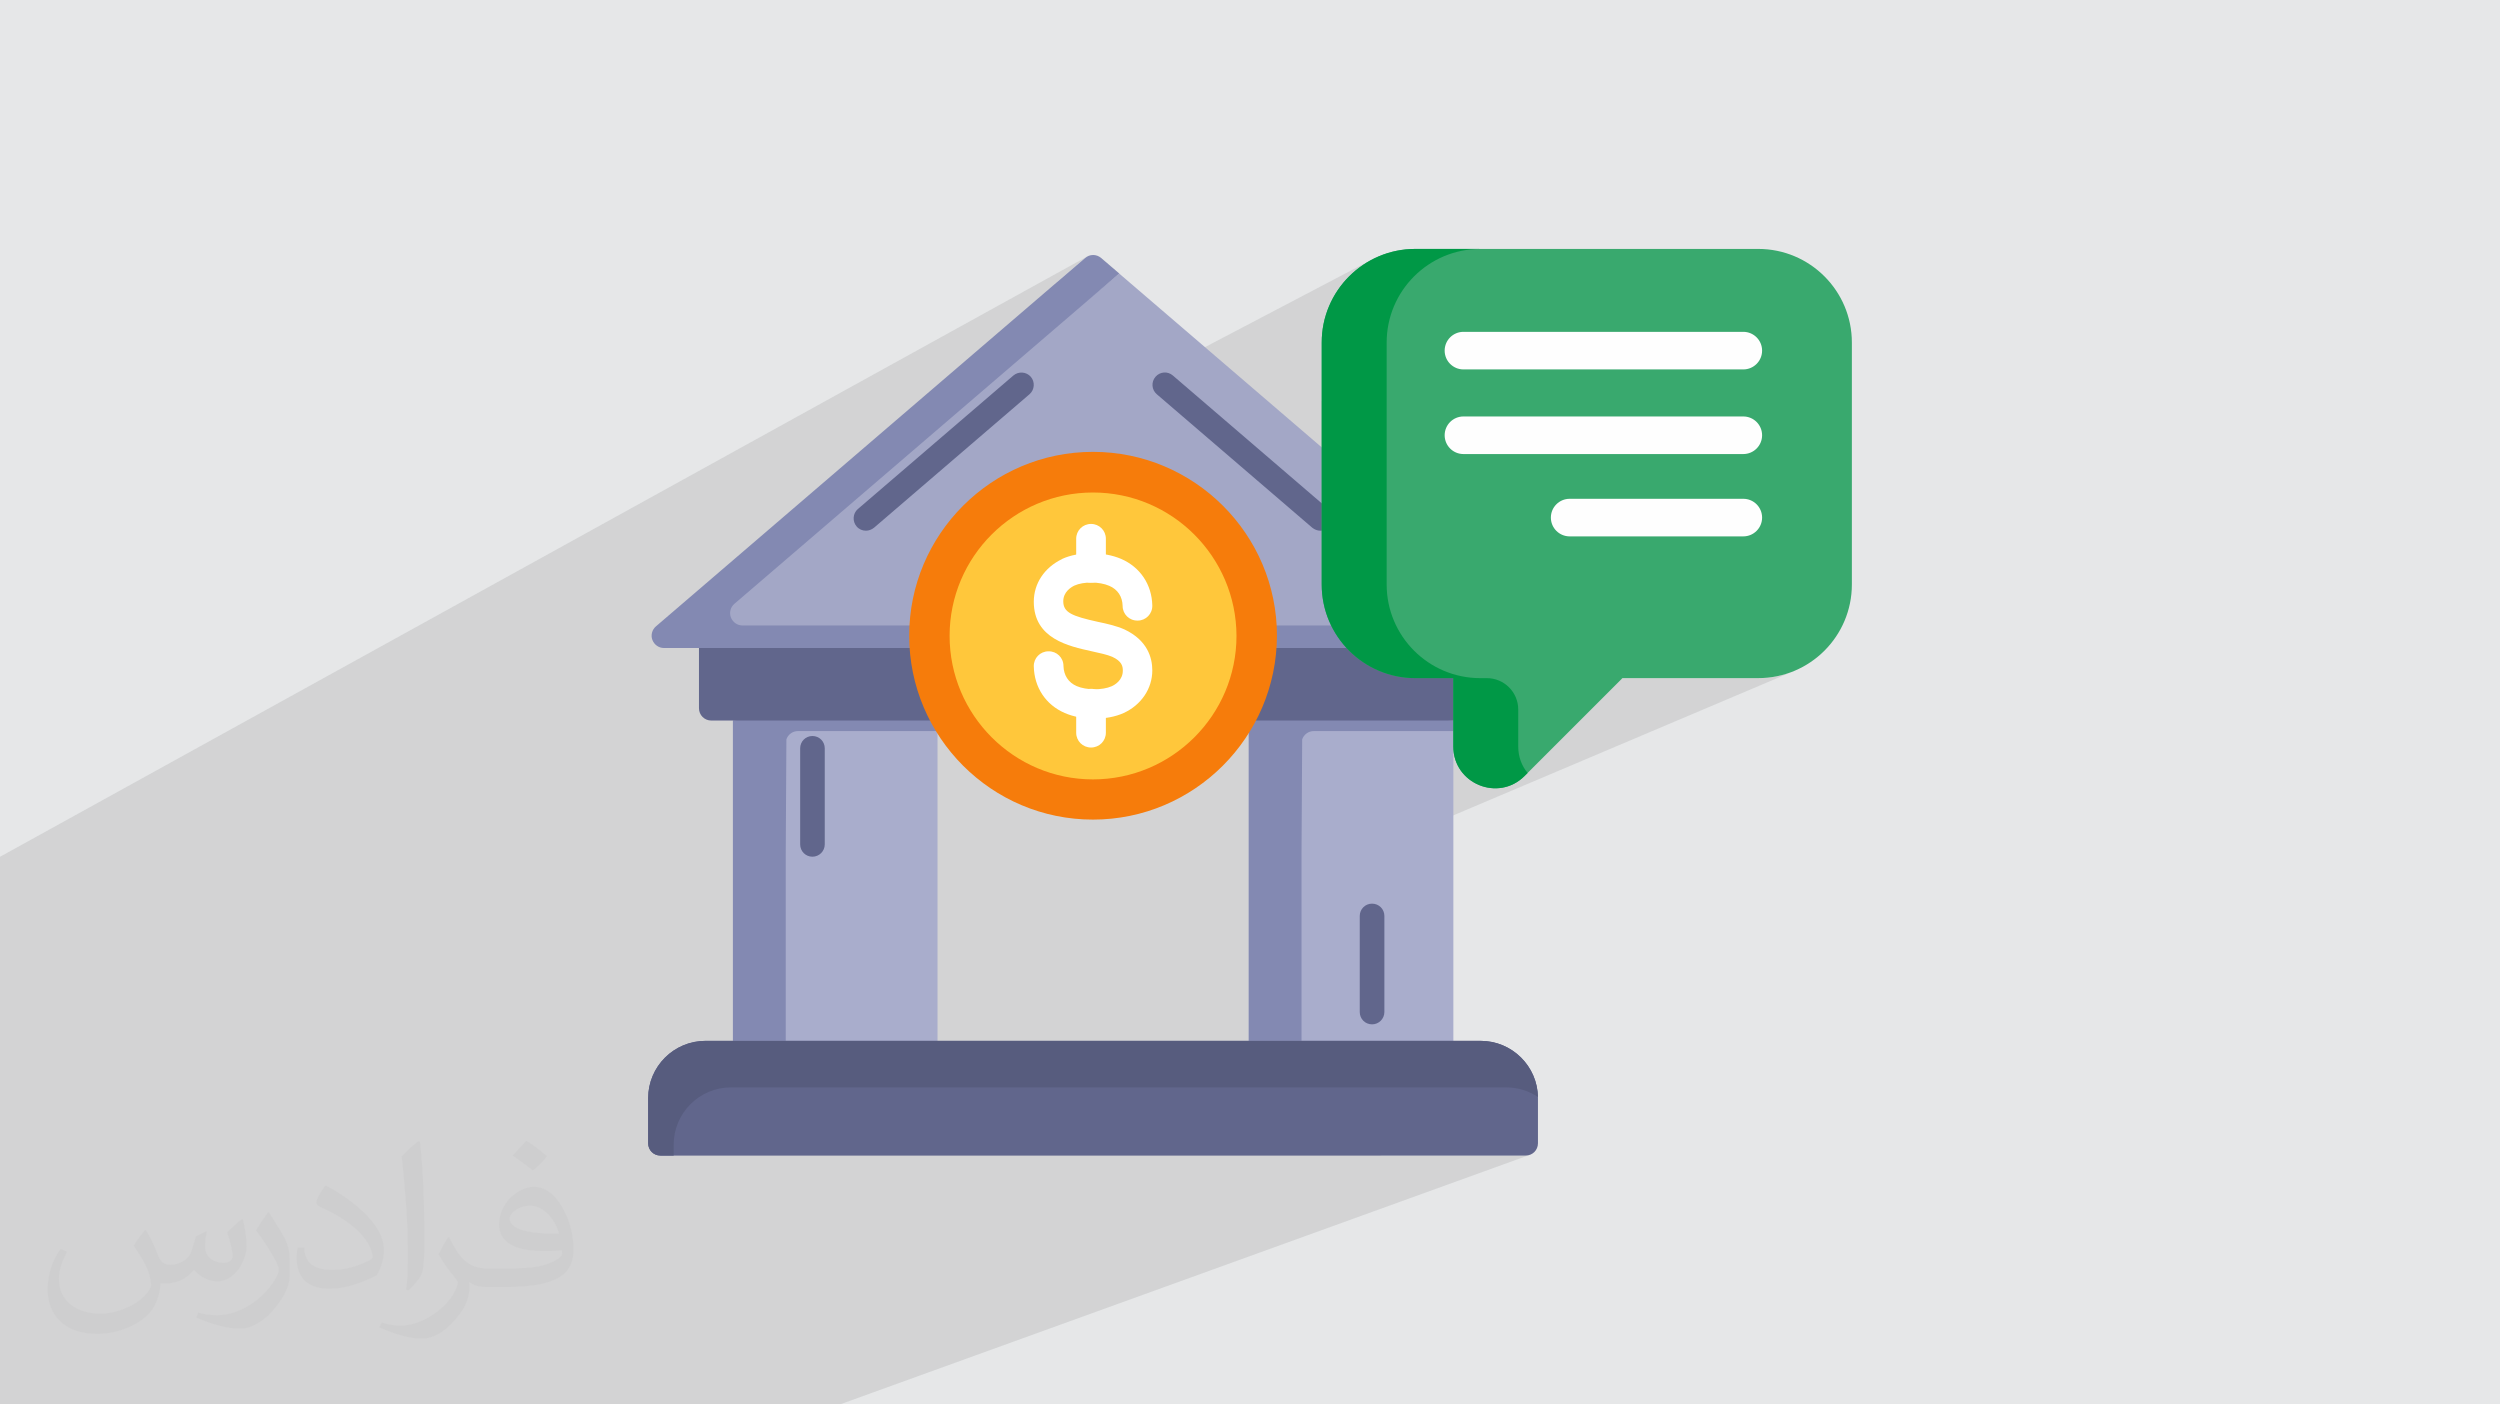 <?xml version="1.0" encoding="UTF-8"?>
<!DOCTYPE svg PUBLIC "-//W3C//DTD SVG 1.0//EN" "http://www.w3.org/TR/2001/REC-SVG-20010904/DTD/svg10.dtd">
<!-- Creator: CorelDRAW -->
<svg xmlns="http://www.w3.org/2000/svg" xml:space="preserve" width="94.192mm" height="52.917mm" version="1.0" style="shape-rendering:geometricPrecision; text-rendering:geometricPrecision; image-rendering:optimizeQuality; fill-rule:evenodd; clip-rule:evenodd"
viewBox="0 0 9404.92 5283.66"
 xmlns:xlink="http://www.w3.org/1999/xlink"
 xmlns:xodm="http://www.corel.com/coreldraw/odm/2003">
 <defs>
  <style type="text/css">
   <![CDATA[
    .fil7 {fill:#575C7E}
    .fil4 {fill:#61668C}
    .fil5 {fill:#8389B2}
    .fil6 {fill:#A3A7C6}
    .fil3 {fill:#A9ADCC}
    .fil8 {fill:#F67C0B}
    .fil9 {fill:#FFC73B}
    .fil10 {fill:white}
    .fil13 {fill:#FEFEFE;fill-rule:nonzero}
    .fil11 {fill:#39A96E;fill-rule:nonzero}
    .fil12 {fill:#009846;fill-rule:nonzero}
    .fil2 {fill:#373435;fill-opacity:0.031}
    .fil1 {fill:#2B2A29;fill-opacity:0.102}
    .fil0 {fill:#E6E7E8}
   ]]>
  </style>
 </defs>
 <g id="Layer_x0020_1">
  <polygon class="fil0" points="-0,0 9404.92,0 9404.92,5283.66 -0,5283.66 "/>
  <path class="fil1" d="M552.71 5283.66l249.33 0 471.08 0 98.11 0 68.82 0 15 0 16.28 0 38.29 0 7.47 0 20.8 0 293.26 0 89.18 0 29.02 0 57.12 0 78.77 0 7.41 0 574.27 0 484.81 0 7.27 0 2007.8 -726.33 -336.54 726.33 336.54 -726.33 571.11 -206.6 -399.08 932.93 399.08 -932.93 19.66 -7.11 -8.74 2.68 -9.43 0.93 -475.25 0 15.01 -32.4 -87.36 32.4 72.35 0 15.01 -32.4 506.58 -187.89 -1.53 -21.64 -3.61 -21.01 -5.59 -20.26 -7.47 -19.43 -9.23 -18.47 -10.89 -17.41 -12.45 -16.27 -13.91 -14.99 -15.27 -13.63 -16.5 -12.15 -17.65 -10.56 -18.68 -8.89 -19.61 -7.1 -20.44 -5.19 -21.17 -3.2 -21.79 -1.09 -102.44 0 -454.84 0 167.16 -65.81 7.88 -4.33 6.84 -5.71 5.62 -6.89 4.23 -7.86 2.68 -8.65 0.93 -9.21 0 -361.39 -0.93 -9.37 -2.68 -8.72 -4.23 -7.88 -5.62 -6.85 -6.84 -5.64 -7.88 -4.26 -8.75 -2.69 -9.43 -0.94 -9.43 0.94 -8.74 2.69 -247.16 102.49 0 -196.17 1855.15 -786.06 -16.01 6.31 -16.37 5.54 -16.71 4.74 -17.04 3.93 -17.35 3.1 -17.63 2.25 -17.88 1.36 -18.13 0.46 -510.8 0 -634.93 275.87 -1.43 -18.8 0 -57.73 0.31 -0.14 0 -0.04 98.77 -43.25 -8.72 2.75 -9.38 0.96 -80.68 0 -0.31 -0.03 0 -152.47 280.02 -125.05 -6.44 2.59 -6.82 1.59 -7.13 0.55 -89.74 0 948.71 -425.55 12.01 -6.52 10.46 -8.64 8.63 -10.46 6.52 -12.01 4.12 -13.27 1.44 -14.25 -1.44 -14.25 -4.12 -13.27 -6.52 -12.01 -8.63 -10.46 -10.46 -8.64 -12.01 -6.52 -13.27 -4.11 -14.25 -1.44 -348.97 0 376.49 -173.86 12 -6.52 10.46 -8.64 8.64 -10.46 6.52 -12.01 4.11 -13.27 1.44 -14.25 -1.44 -14.25 -4.11 -13.27 -6.52 -12.01 -8.64 -10.46 -10.46 -8.64 -12 -6.52 -13.27 -4.11 -14.25 -1.44 -356.45 0 383.97 -182.53 12 -6.52 10.46 -8.63 8.64 -10.46 6.52 -12.01 4.11 -13.27 1.44 -14.25 -1.44 -14.25 -4.11 -13.27 -6.52 -12.01 -8.64 -10.46 -10.46 -8.64 -12 -6.52 -13.27 -4.11 -14.25 -1.44 -1052.82 0 -14.25 1.44 -13.27 4.11 -505.73 255.31 0 -220.46 0.45 -18.12 0.01 -0.01 1.35 -17.87 0.01 -0.02 1.18 -9.3 593.76 -306.96 -18.13 0.46 -17.89 1.36 -17.64 2.25 -17.35 3.1 -17.04 3.93 -16.72 4.75 -16.37 5.53 -16.01 6.31 -15.61 7.06 -15.2 7.78 -416.06 215.92 3.1 -10.9 0.01 -0.03 5.52 -16.34 0.01 -0.04 6.3 -15.97 0.01 -0.03 7.04 -15.57 0.02 -0.04 7.76 -15.16 0.02 -0.04 8.47 -14.71 9.16 -14.3 0.02 -0.04 9.81 -13.77 0.02 -0.04 10.43 -13.27 11.07 -12.78 11.66 -12.24 0.03 -0.04 12.2 -11.62 12.78 -11.07 13.31 -10.46 0.03 -0.03 13.78 -9.8 0.03 -0.03 14.26 -9.14 0.04 -0.03 14.72 -8.45 -0.25 0.13 0.28 -0.16 -1791.1 939.85 507.68 -435.87 6.37 -6.77 4.75 -7.74 3.12 -8.43 1.47 -8.83 -0.2 -8.95 -1.9 -8.8 -3.6 -8.36 -5.32 -7.63 -6.82 -6.43 -7.77 -4.77 -8.43 -3.13 -8.84 -1.46 -8.95 0.23 -8.81 1.92 -8.38 3.61 -182.12 97.97 572.79 -476.36 -68.12 -58.35 -167.98 92.47 107.75 -92.47 6.85 -4.98 -4089.02 2257.78 0 0.96 0 26.69 0 70.95 0 6.86 0 133.39 0 33.5 0 51.19 0 108.55 0 38.35 0 8.61 0 3.86 0 0.92 0 8.81 0 24.21 0 0.21 0 12.34 0 13.41 0 20.05 0 4.21 0 9.1 0 93.3 0 53.4 0 44.87 0 4.28 0 31.1 0 6.48 0 5.36 0 12.63 0 4.65 0 35.18 0 9.69 0 0.31 0 0.07 0 0.24 0 4.42 0 82.44 0 5.26 0 5.58 0 1.08 0 21.11 0 2.89 0 12.7 0 15.99 0 9.72 0 4.43 0 17.92 0 25.06 0 15.34 0 8.71 0 3.9 0 18.54 0 29.29 0 7.71 0 16.14 0 15.49 0 17.23 0 10.45 0 18.3 0 18.26 0 43.09 0 22.67 0 3.86 0 2.02 0 11.94 0 25.52 0 31.99 0 2 0 16.57 0 6.05 0 0.23 0 15.75 0 43.78 0 4.62 0 215.91 0 28.57 0 105.9 0 17.43 0 39.13 0 39.83 0 26.32 0 8.06 0 2.48 0 20.22 0 3.52 0 30.77 0 26.24 132.98 0 96.28 0 41.01 0 18.33 0 19.82 0 5.87 0 79.61 0 41.82 0 8.18 0 108.82 0zm4419.48 -3994.91l0 0.01 0.01 -0.01 -0.01 0z"/>
  <path class="fil2" d="M548.54 4627.69c17.95,27.21 29.6,53.36 40.96,82.43 8.45,16.91 12.93,48.09 52.57,48.09 11.61,0 28.28,-3.42 43.06,-11.61 16.63,-8.73 29.32,-21.94 35.94,-42l15.85 -53.36 38.57 -19.02 2.64 2.64c-5.27,20.09 -6.59,39.36 -6.59,54.43 0,44.63 38.57,61.56 69.22,61.56 17.95,0 34.09,-8.73 34.09,-25.11 0,-21.13 -8.98,-57.06 -20.62,-89.29 17.95,-17.95 35.94,-35.94 56.53,-50.47l3.17 1.6c8.98,38.04 14,75.56 14,100.66 0,24.57 -10.83,51.79 -19.81,69.49 -18.49,34.87 -51.25,62.62 -90.87,62.62 -30.1,0 -63.65,-15.07 -86.66,-43.06l-1.32 0c-21.66,26.96 -55.22,51.25 -108.86,51.25l-16.63 0c-2.64,35.41 -10.29,60.49 -21.94,82.95 -31.95,62.34 -126.81,106.47 -216.1,106.47 -124.17,0 -186.51,-71.59 -186.51,-166.96 0,-58.91 19.27,-113.6 48.88,-152.42l24.29 10.04c-18.49,35.41 -30.91,68.68 -30.91,101.45 0,89.29 72.66,131.83 156.4,131.83 77.68,0 173.83,-49.41 191.28,-106.72 -6.59,-62.62 -30.1,-91.93 -66.04,-148.99 10.83,-19.02 24.83,-38.04 42.28,-58.38l3.17 0 0 0 0 0 -0.02 -0.09zm1432.13 -336.04c26.15,16.39 51.79,35.66 76.87,57.85 -14,19.81 -31.45,37.79 -53.11,53.64 -25.11,-20.34 -50.19,-37.79 -75.84,-56.27 17.42,-19.55 34.62,-38.29 52.04,-55.22l0 0 0 0 0 0 0 0 0 0 0.03 0zm13.47 244.11c-42.28,0 -76.87,27.75 -76.87,48.34 0,44.13 84.53,57.85 185.72,57.31 -12.68,-51.79 -57.06,-105.68 -108.86,-105.68l0.01 0.03zm-94.86 236.19c54.96,0 103.04,-1.6 139.74,-10.83 40.96,-10.29 75.56,-30.91 75.56,-45.17 0,-3.7 0,-8.19 -1.32,-11.89 -22.98,2.11 -49.41,2.11 -72.38,2.11 -74.49,0 -131.55,-16.91 -154.02,-58.66 -5.55,-11.61 -9.51,-24.57 -9.51,-39.36 0,-40.43 17.42,-79.79 48.09,-107 25.61,-22.45 53.89,-36.44 82.67,-36.44 52.04,0 93.51,41.75 122.57,107.54 15.85,35.94 26.68,77.4 26.68,129.72 0,34.87 -9.51,64.19 -31.17,85.85 -40.43,39.11 -114.92,53.89 -229.04,53.89l-51.79 0 0 0 -13.47 0c-28.28,0 -48.62,-5.02 -64.72,-17.42l-2.64 0c0.79,6.59 1.32,12.93 1.32,19.02 0,25.61 -8.45,58.38 -25.61,84.53 -50.72,75.3 -105.68,108.04 -153.24,108.04 -48.09,0 -107,-18.49 -160.11,-42.54l9.51 -18.49c17.17,7.13 40.96,11.89 73.7,11.89 85.85,0 198.66,-82.43 212.66,-163 -3.17,-6.59 -8.98,-15.32 -17.17,-24.57 -25.11,-29.85 -40.96,-54.68 -55.75,-80.83 12.68,-25.11 24.29,-45.17 35.13,-63.4l4.49 -0.53c36.72,74.77 69.99,117.55 144.23,117.55l11.61 0 0 0 53.89 0 0 0 0 0 0 0 0 0 0 0 0.09 0.01zm-371.98 79c6.34,-34.34 6.87,-72.91 6.87,-108.86l0 -53.36c0,-99.6 -12.68,-244.36 -22.98,-338.68 17.95,-19.27 43.06,-42 62.87,-57.31l5.81 1.6c13.47,118.62 16.63,256 16.63,383.06 0,33.3 -1.32,65.79 -4.49,89.55 -1.85,30.1 -19.27,52.83 -56.53,87.7l-8.19 -3.7zm-382.8 -157.19c1.85,46.77 24.83,83.49 105.15,83.49 49.93,0 92.19,-12.93 138.96,-35.13 8.45,-3.7 12.93,-8.73 12.93,-12.93 0,-29.32 -22.45,-68.15 -60.23,-103.55 -36.72,-33.3 -85.34,-62.62 -130.76,-82.18 -15.6,-6.59 -20.62,-13.47 -20.62,-20.09 0,-13.47 17.95,-41.75 32.77,-62.09l5.02 -0.53c52.04,27.21 110.17,67.64 153.24,112.53 39.11,41.47 63.4,83.49 63.4,129.19 0,33.81 -10.29,65.51 -26.96,95.11 -57.06,28.79 -117.83,50.72 -178.06,50.72 -73.17,0 -123.1,-34.34 -123.1,-114.92 0,-8.73 0,-22.19 3.17,-39.64l25.11 0 0 0 0 0 0 0 0 0 0 0 -0.02 0zm-132.37 -132.9l45.45 73.45c16.63,27.21 32.23,56.81 32.23,103.55l0 59.7c0,48.34 -30.91,100.13 -80.83,151.38 -39.11,34.62 -73.7,49.41 -105.68,49.41 -47.55,0 -101.98,-14.79 -164.85,-41.75l7.13 -18.49c19.81,5.27 42.79,9.77 71.06,9.77 90.36,-0.53 182.8,-66.57 225.08,-147.15 5.02,-9.26 6.87,-17.95 6.87,-24.04 0,-9.26 -5.02,-19.55 -8.98,-28.79 -22.98,-43.31 -48.62,-82.95 -76.87,-119.68 14.79,-23.25 29.6,-45.7 45.7,-67.9l3.7 0.53 0 0 0 0 0 0 0 0 0 0 -0.02 0.01z"/>
  <g id="_1889241063744">
   <g>
    <path class="fil3" d="M3480.6 4008.35c-24.95,0 -44.84,-19.13 -46.15,-43.71l-584.5 0c-1.13,24.2 -21.77,43.71 -46.34,43.71 -25.71,0 -46.35,-20.45 -46.35,-46.34l0 -1297.71c0,-25.89 20.64,-46.35 46.35,-46.35 25.89,0 46.34,20.46 46.34,46.35l0 4.69 584.31 0 0 -4.69c0,-25.89 20.64,-46.35 46.34,-46.35 25.9,0 46.35,20.46 46.35,46.35l0 1298.45c0,25.14 -20.45,45.59 -46.35,45.59z"/>
    <path class="fil3" d="M5421.15 4008.35c-24.95,0 -45.03,-19.13 -46.34,-43.71l-584.5 0c-0.94,24.2 -21.77,43.71 -46.35,43.71 -25.7,0 -46.16,-20.45 -46.16,-46.34l0 -1297.71c0,-25.89 20.46,-46.35 46.16,-46.35 25.9,0 46.35,20.46 46.35,46.35l0 4.69 584.49 0 0 -4.69c0,-25.89 20.46,-46.35 46.35,-46.35 25.7,0 46.35,20.46 46.35,46.35l0 1298.45c0,25.14 -20.65,45.59 -46.35,45.59l0 0z"/>
    <path class="fil4" d="M3056.35 3222.9c-25.7,0 -46.15,-20.64 -46.15,-46.34l0 -361.39c0,-25.89 20.45,-46.35 46.15,-46.35 25.9,0 46.35,20.46 46.35,46.35l0 361.39c0,25.7 -21.02,46.34 -46.35,46.34z"/>
    <path class="fil4" d="M5161.65 3853.56c-25.89,0 -46.34,-20.46 -46.34,-46.35l0 -361.39c0,-25.7 20.45,-46.34 46.34,-46.34 25.9,0 46.35,20.64 46.35,46.34l0 361.39c0,25.14 -20.45,46.35 -46.35,46.35z"/>
    <path class="fil5" d="M2958.41 2781.39c6.19,-18.19 23.45,-31.14 43.71,-31.14l524.83 0 0 -39.59 -431 -41.66 -338.69 41.66 0 1205.01 198.71 0 0 -707.96 2.44 -426.31z"/>
    <path class="fil5" d="M4898.77 2781.39c6.38,-18.19 23.45,-31.14 43.9,-31.14l524.83 0 0 -39.59 -431.2 -41.66 -338.5 41.66 0 1205.01 198.52 0 0 -707.96 2.45 -426.31z"/>
    <path class="fil4" d="M5548.18 2710.66l-2872.35 0c-25.71,0 -46.35,-20.64 -46.35,-46.35l0 -236.98c0,-25.9 20.64,-46.35 46.35,-46.35 25.89,0 46.35,20.45 46.35,46.35l2779.66 0c0,-25.9 20.45,-46.35 46.34,-46.35 25.71,0 46.35,20.45 46.35,46.35l0 236.98c0,25.14 -20.64,46.35 -46.35,46.35z"/>
    <path class="fil6" d="M4142.4 970.69l1614.82 1385.89 -4.13 -3.56 -179.19 0 -51.41 0 -2802.93 22.71c-19.14,0 -36.4,-12.01 -43.72,-30.4 -6.57,-18.01 -1.32,-38.46 13.32,-51.03l1521.37 -1265.24 -68.12 -58.35z"/>
    <path class="fil4" d="M3257.69 1996.51c-13.32,0 -25.89,-5.25 -35.09,-15.96 -16.51,-19.13 -14.63,-48.97 4.5,-65.48l585.05 -502.31c19.33,-16.51 48.98,-14.63 65.67,4.69 16.51,19.14 14.45,48.98 -4.68,65.49l-585.05 502.3c-9.2,7.32 -19.89,11.26 -30.4,11.26z"/>
    <path class="fil4" d="M4967.07 1996.51c-10.5,0 -21.2,-3.94 -30.39,-11.26l-585.05 -502.3c-19.14,-16.51 -21.77,-45.6 -4.69,-65.49 16.51,-19.32 45.78,-21.95 65.48,-4.69l585.05 502.31c19.33,16.51 21.96,45.59 4.69,65.48 -9.2,9.94 -21.77,15.96 -35.09,15.96z"/>
    <path class="fil4" d="M5739.39 4347.23l-3254.76 0c-25.9,0 -46.35,-20.45 -46.35,-46.35l0 -169.43c0,-119.15 96.63,-215.78 215.78,-215.78l2915.89 0c119.15,0 215.78,96.63 215.78,215.78l0 169.43c0,25.89 -20.45,46.35 -46.34,46.35l0 0z"/>
    <path class="fil5" d="M2762.71 2271.58l1447.81 -1242.54 -68.11 -58.35c-17.07,-15.2 -42.97,-15.2 -60.24,0l-1614.81 1385.89c-14.45,12.57 -19.89,33.02 -13.13,50.85 7.31,18.57 24.38,30.39 43.71,30.39l131.53 0 2965.05 0 132.29 0c19.32,0 36.39,-11.82 43.71,-30.39 6.57,-17.83 1.32,-38.28 -13.32,-50.85l-4.13 -3.56c-986.6,0 -1973.38,0 -2959.98,0 -19.14,0 -36.39,-12.01 -43.71,-30.58 -6.57,-17.82 -1.32,-38.28 13.32,-50.85l0 0z"/>
    <path class="fil7" d="M2534.35 4306.51c0,-119.15 96.63,-215.78 215.59,-215.78l2916.08 0c44.28,0 85.37,13.32 119.71,36.22 -2.44,-116.9 -98.13,-211.28 -215.78,-211.28l-102.44 0 -571.18 0 -198.52 0 -1170.86 0 -570.98 0 -198.71 0 -103.2 0c-119.15,0 -215.78,96.63 -215.78,215.78l0 169.43c0,25.89 20.45,46.35 46.35,46.35l49.72 0 0 -40.72z"/>
    <path class="fil8" d="M4111.64 3083.3c-381.09,0 -691.26,-310.16 -691.26,-692.19 0,-381.09 310.17,-691.26 691.26,-691.26 381.08,0 692.19,310.17 692.19,691.26 -0.94,382.03 -311.11,692.19 -692.19,692.19z"/>
    <path class="fil9" d="M4111.64 1852.78c-297.41,0 -539.27,241.86 -539.27,539.27 0,297.4 241.86,540.01 539.27,540.01 297.4,0 540.01,-241.86 540.01,-540.01 -0.75,-297.41 -242.61,-539.27 -540.01,-539.27z"/>
    <path class="fil10" d="M4117.26 2703.71c-39.21,0 -78.99,-7.13 -111.64,-21.39 -71.86,-31.14 -114.84,-96.63 -116.52,-175.44 -0.75,-31.14 24.01,-56.66 55.17,-56.66 30.95,-0.75 56.47,23.83 56.47,54.98 0.94,35.09 18.39,62.3 49.54,75.81 36.59,15.96 97.2,15.96 131.54,0.75 12.75,-5.62 42.22,-23.08 42.22,-58.91 0,-15.96 -3.2,-35.09 -39.78,-51.98 -18.39,-7.88 -47.1,-14.26 -76.55,-20.64 -86.88,-19.14 -218.6,-47.1 -218.6,-186.51 0,-68.68 39.97,-128.54 106.2,-160.43 0,0 0.76,0 0.76,-0.76 62.85,-28.71 156.29,-27.96 221.59,0 71.86,31.15 115.59,96.45 117.27,175.44 0.75,31.14 -24.01,56.66 -54.98,56.66 -31.14,0.75 -56.66,-24.01 -56.66,-54.98 -0.75,-35.09 -18.39,-62.3 -50.28,-75.81 -36.59,-15.95 -96.45,-16.69 -131.54,-0.75 -12.75,6.38 -41.47,23.83 -41.47,58.92 0,42.22 32.65,55.73 130.03,77.3 34.16,7.13 70.18,15.2 100.39,28.71 86.13,40.72 104.52,106.02 104.52,153.87 0,68.68 -41.47,130.03 -107.71,160.43 -31.15,14.26 -70.93,21.39 -109.95,21.39l-0.01 0z"/>
    <path class="fil10" d="M4104.5 2812.16c-31.14,0 -55.92,-24.57 -55.92,-55.73l0 -109.2c0,-31.14 24.77,-55.92 55.92,-55.92 30.96,0 55.74,24.77 55.74,55.92l0 109.2c0,31.15 -24.77,55.73 -55.74,55.73zm0 -620.33c-31.14,0 -55.92,-24.76 -55.92,-55.73l0 -109.39c0,-30.95 24.77,-55.73 55.92,-55.73 30.96,0 55.74,24.77 55.74,55.73l0 109.39c0,30.96 -24.77,55.73 -55.74,55.73z"/>
   </g>
   <g>
    <path class="fil11" d="M5324.5 936.44l1289.85 0c194.58,0 352.3,157.73 352.3,352.3l0 910c0,194.57 -157.73,352.31 -352.3,352.31l-510.8 0 -368.15 368.15c-98.99,98.98 -268.23,28.88 -268.23,-111.11l0 -257.05 -142.66 0c-194.58,0 -352.3,-157.74 -352.3,-352.31l0 -909.98c-0.01,-194.58 157.72,-352.31 352.3,-352.31z"/>
    <path class="fil12" d="M5746.83 2907.88l-11.49 11.38c-98.97,98.97 -268.14,28.9 -268.14,-111.14l0 -256.99 -142.72 0.01c-194.56,0 -352.28,-157.73 -352.28,-352.29l0 -910.1c0,-194.5 157.67,-352.29 352.28,-352.29l244.49 0.01c-194.62,0 -352.39,157.77 -352.39,352.28l0 909.98c0,194.63 157.77,352.4 352.39,352.4l24.48 0c65.23,0 118.12,52.88 118.12,118.12l0 138.87c0.01,39.61 13.52,73.64 35.27,99.76z"/>
    <path class="fil13" d="M6558.27 1389.75l-1052.82 0c-39.05,0 -70.7,-31.66 -70.7,-70.7 0,-39.05 31.65,-70.7 70.7,-70.7l1052.82 0c39.04,0 70.69,31.65 70.69,70.7 0,39.04 -31.65,70.7 -70.69,70.7z"/>
    <path class="fil13" d="M6558.27 1708.12l-1052.82 0c-39.05,0 -70.7,-31.65 -70.7,-70.7 0,-39.05 31.65,-70.7 70.7,-70.7l1052.82 0c39.04,0 70.69,31.65 70.69,70.7 0,39.05 -31.65,70.7 -70.69,70.7z"/>
    <path class="fil13" d="M6558.27 2017.84l-653.26 0c-39.05,0 -70.7,-31.65 -70.7,-70.7 0,-39.05 31.65,-70.7 70.7,-70.7l653.26 0c39.04,0 70.7,31.65 70.7,70.7 0,39.05 -31.66,70.7 -70.7,70.7z"/>
   </g>
  </g>
 </g>
</svg>

